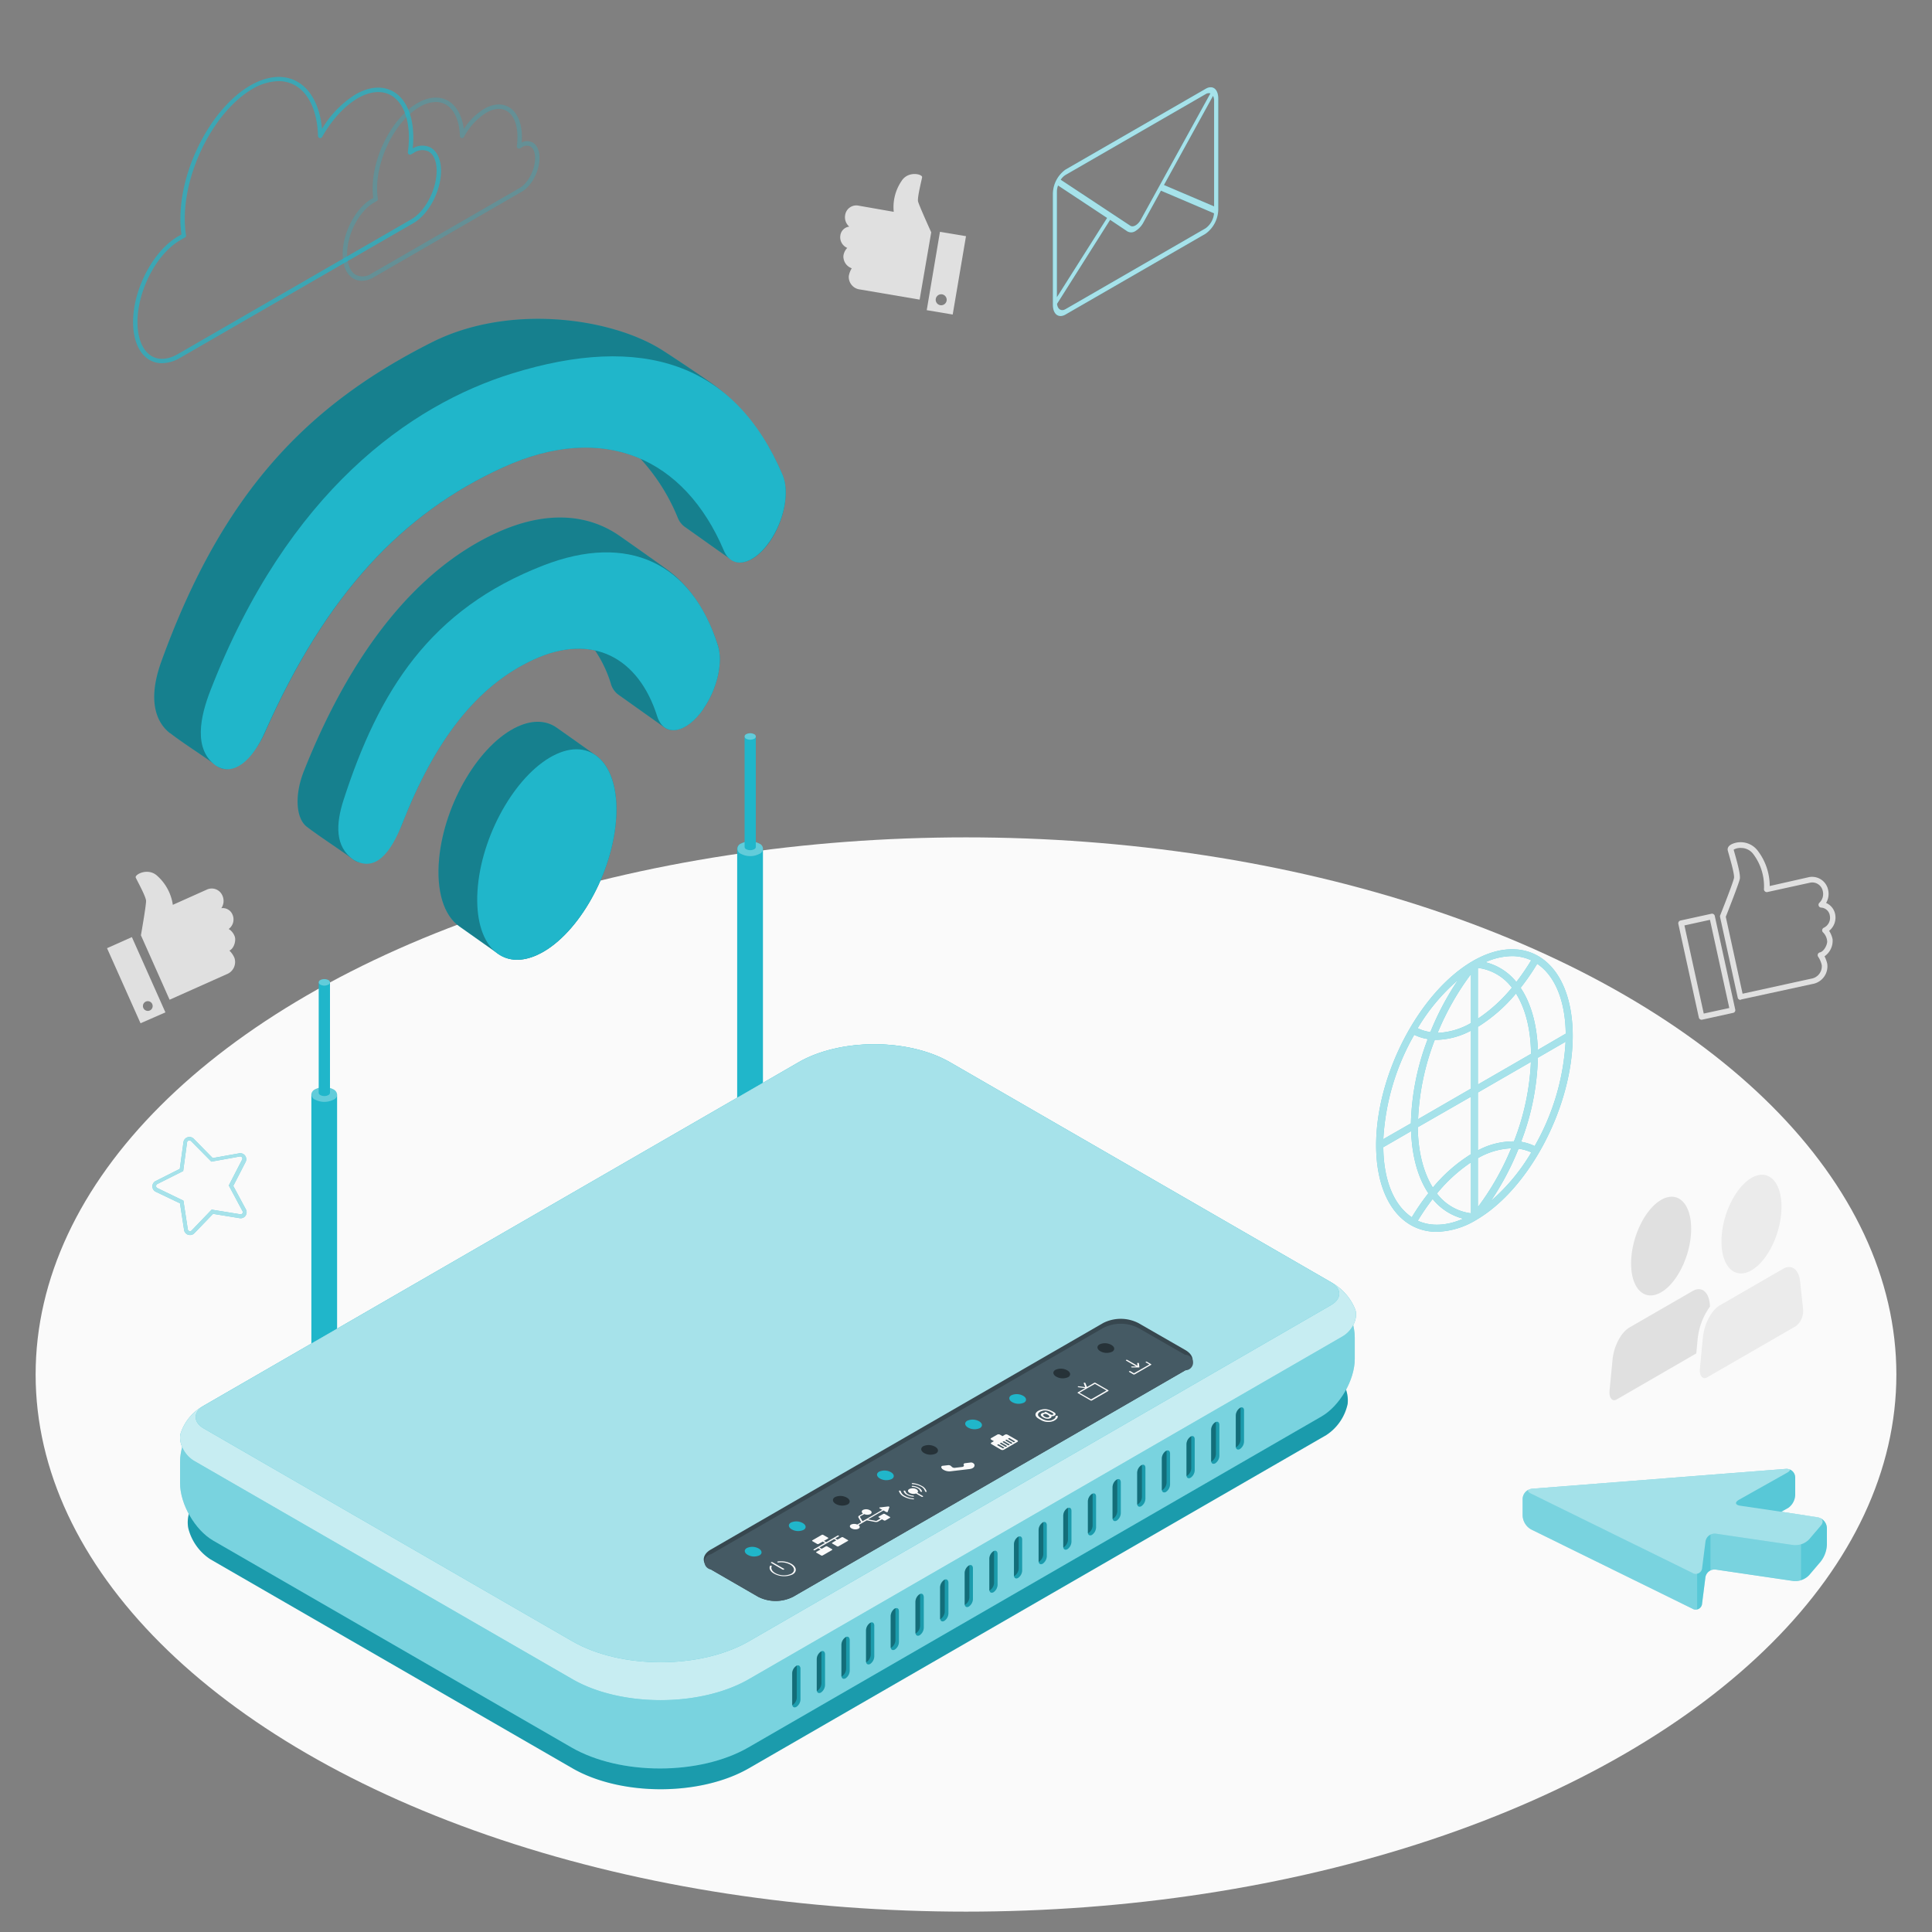 <svg xmlns="http://www.w3.org/2000/svg" viewBox="0 0 500 500"><rect x="0" y="0" width="500" height="500" fill="#808080" stroke="none"/><g id="freepik--Floor--inject-2"><ellipse id="freepik--floor--inject-2" cx="250" cy="355.72" rx="240.78" ry="139.01" style="fill:#fafafa"></ellipse></g><g id="freepik--Graphics--inject-2"><g id="freepik--Contacts--inject-2"><path d="M429.9,334.44c4.29-2.47,7.77-9.83,7.77-16.44s-3.48-9.95-7.77-7.47-7.77,9.84-7.77,16.44S425.61,336.92,429.9,334.44Zm12.59,2.95c-.34-3.17-2.22-4.56-4.43-3.28l-16.32,9.42c-2.21,1.27-4.09,4.83-4.42,8.38l-.77,8c-.17,1.85.71,2.93,1.86,2.26L439,350.26l.34-3.59a17.36,17.36,0,0,1,3.2-8.53Z" style="fill:#e0e0e0"></path><path d="M453.29,328.75c4.28-2.47,7.76-9.84,7.76-16.44s-3.48-9.95-7.76-7.47-7.77,9.83-7.77,16.44S449,331.23,453.29,328.75Zm13.34,10-.76-7.1c-.34-3.16-2.22-4.55-4.42-3.27l-16.33,9.42c-2.2,1.27-4.08,4.83-4.42,8.39l-.76,8c-.18,1.86.7,2.93,1.86,2.27l23-13.27A5,5,0,0,0,466.63,338.79Z" style="fill:#ebebeb"></path></g><g id="freepik--Like--inject-2"><path d="M241,60.12s-3.18-7-3.41-8,.92-5.44,1.05-6.25-3.64-1.75-5.34,1a12,12,0,0,0-2,7.95L222,53.19a2.91,2.91,0,0,0-3.27,2.46,3.18,3.18,0,0,0,1.06,3,2.64,2.64,0,0,0-2.31,2.3,3,3,0,0,0,1.79,3.21,3.56,3.56,0,0,0-1,2.11,3.24,3.24,0,0,0,2.16,3.16,5.73,5.73,0,0,0-.76,2,3.26,3.26,0,0,0,2.93,3.49L238,77.54Z" style="fill:#e0e0e0"></path><path d="M243.26,60l-3.42,20.27,6.72,1.13L250,61.12Zm.31,19A1.42,1.42,0,1,1,245,77.54,1.42,1.42,0,0,1,243.57,79Z" style="fill:#e0e0e0"></path></g><g id="freepik--like--inject-2"><path d="M440.4,263.91a.73.73,0,0,1-.74-.57l-5.31-24.24a.75.75,0,0,1,.1-.55.73.73,0,0,1,.46-.32l8-1.75a.72.72,0,0,1,.87.55l5.3,24.24a.76.76,0,0,1-.09.55.74.74,0,0,1-.46.31l-8,1.76Zm-4.47-24.41,5,22.81,6.61-1.44-5-22.82Zm14.53,19.26a.71.71,0,0,1-.74-.57l-4.56-20.83a.75.75,0,0,1,0-.42c1.37-3.42,3.45-8.83,3.6-9.73s-.84-4.34-1.26-5.84c-.18-.62-.32-1.11-.37-1.35s-.08-1.06,1.17-1.61A5.54,5.54,0,0,1,455,220.3a15,15,0,0,1,3,9L468.18,227a4.23,4.23,0,0,1,4.94,3.32,4.53,4.53,0,0,1-.53,3.36,4,4,0,0,1,2.35,2.93,4.4,4.4,0,0,1-1.57,4.29,6.18,6.18,0,0,1,.9,2.16,4.89,4.89,0,0,1-2.08,4.43,8.61,8.61,0,0,1,.7,1.93,4.64,4.64,0,0,1-3.89,5.25l-18.42,4Zm-3.83-21.49,4.35,19.9,17.71-3.88a3.24,3.24,0,0,0,2.78-3.52,6.34,6.34,0,0,0-.92-2.15.74.74,0,0,1-.09-.69.75.75,0,0,1,.53-.45c1.11-.24,2.05-2.21,1.86-3.07a3.65,3.65,0,0,0-1-2.07.73.73,0,0,1-.27-.66.75.75,0,0,1,.42-.58,2.85,2.85,0,0,0,1.56-3.14,2.42,2.42,0,0,0-2.22-2.07.73.73,0,0,1-.48-1.26,3.13,3.13,0,0,0,.88-3,2.78,2.78,0,0,0-3.21-2.21l-11.14,2.44a.7.7,0,0,1-.62-.16.72.72,0,0,1-.26-.58,13.84,13.84,0,0,0-2.7-9,3.94,3.94,0,0,0-3.21-1.67,3.53,3.53,0,0,0-1.93.44c.06.25.17.63.3,1.08.78,2.8,1.47,5.4,1.3,6.47C450,228.72,447.23,235.75,446.63,237.27Z" style="fill:#e0e0e0"></path></g><g id="freepik--like--inject-2"><path d="M36.47,242.05s1.38-7.8,1.33-8.93-2.32-5.22-2.67-6,3.2-2.7,5.6-.42a12.46,12.46,0,0,1,4,7.47l8.93-4a3,3,0,0,1,3.9,1.61,3.33,3.33,0,0,1-.28,3.26,2.72,2.72,0,0,1,2.91,1.71,3.08,3.08,0,0,1-1,3.67,3.75,3.75,0,0,1,1.53,1.87c.43,1-.09,3.16-1.35,3.72a5.92,5.92,0,0,1,1.29,1.86,3.38,3.38,0,0,1-2,4.26l-14.77,6.6Z" style="fill:#e0e0e0"></path><path d="M34.13,242.52l-6.43,2.87,8.67,19.43L42.81,262Zm4.12,19.1a1.26,1.26,0,1,1,1.26-1.26A1.25,1.25,0,0,1,38.25,261.62Z" style="fill:#e0e0e0"></path></g><g id="freepik--Star--inject-2"><path d="M49.2,319.63a2,2,0,0,1-.48-.07,1.55,1.55,0,0,1-1.06-1.25l-1.06-6.89-6.28-3a1.55,1.55,0,0,1,0-2.78l6.23-3.14.95-6.91a1.55,1.55,0,0,1,2.64-.88l4.91,5,6.86-1.23a1.55,1.55,0,0,1,1.65,2.24l-3.19,6.19L63.64,313a1.55,1.55,0,0,1-.11,1.64,1.52,1.52,0,0,1-1.51.62l-6.88-1.12-4.83,5A1.55,1.55,0,0,1,49.2,319.63ZM49,295.17a.65.65,0,0,0-.19,0,.59.59,0,0,0-.4.47l-1,7.42-6.69,3.36a.58.58,0,0,0-.32.53.57.57,0,0,0,.33.52l6.74,3.26,1.13,7.4a.59.59,0,0,0,.4.47.56.56,0,0,0,.6-.16l5.18-5.39,7.39,1.2a.57.57,0,0,0,.57-.23.58.58,0,0,0,0-.62l-3.53-6.6,3.43-6.65a.6.6,0,0,0,0-.62.62.62,0,0,0-.58-.23l-7.36,1.33-5.26-5.32A.62.62,0,0,0,49,295.17Zm.18,24.46a2,2,0,0,1-.48-.07,1.55,1.55,0,0,1-1.06-1.25l-1.06-6.89-6.28-3a1.55,1.55,0,0,1,0-2.78l6.23-3.14.95-6.91a1.55,1.55,0,0,1,2.64-.88l4.91,5,6.86-1.23a1.55,1.55,0,0,1,1.65,2.24l-3.19,6.19L63.64,313a1.55,1.55,0,0,1-.11,1.64,1.52,1.52,0,0,1-1.51.62l-6.88-1.12-4.83,5A1.55,1.55,0,0,1,49.2,319.63ZM49,295.17a.65.65,0,0,0-.19,0,.59.59,0,0,0-.4.47l-1,7.42-6.69,3.36a.58.58,0,0,0-.32.53.57.57,0,0,0,.33.52l6.74,3.26,1.13,7.4a.59.59,0,0,0,.4.47.56.56,0,0,0,.6-.16l5.18-5.39,7.39,1.2a.57.57,0,0,0,.57-.23.58.58,0,0,0,0-.62l-3.53-6.6,3.43-6.65a.6.6,0,0,0,0-.62.62.62,0,0,0-.58-.23l-7.36,1.33-5.26-5.32A.62.62,0,0,0,49,295.17Z" style="fill:#20B6CA"></path><path d="M49.2,319.63a2,2,0,0,1-.48-.07,1.55,1.55,0,0,1-1.06-1.25l-1.06-6.89-6.28-3a1.55,1.55,0,0,1,0-2.78l6.23-3.14.95-6.91a1.55,1.55,0,0,1,2.64-.88l4.91,5,6.86-1.23a1.55,1.55,0,0,1,1.65,2.24l-3.19,6.19L63.64,313a1.55,1.55,0,0,1-.11,1.64,1.52,1.52,0,0,1-1.51.62l-6.88-1.12-4.83,5A1.55,1.55,0,0,1,49.2,319.63ZM49,295.17a.65.65,0,0,0-.19,0,.59.59,0,0,0-.4.47l-1,7.42-6.69,3.36a.58.58,0,0,0-.32.53.57.57,0,0,0,.33.52l6.74,3.26,1.13,7.4a.59.59,0,0,0,.4.47.56.56,0,0,0,.6-.16l5.18-5.39,7.39,1.2a.57.57,0,0,0,.57-.23.58.58,0,0,0,0-.62l-3.53-6.6,3.43-6.65a.6.6,0,0,0,0-.62.62.62,0,0,0-.58-.23l-7.36,1.33-5.26-5.32A.62.62,0,0,0,49,295.17Zm.18,24.46a2,2,0,0,1-.48-.07,1.55,1.55,0,0,1-1.06-1.25l-1.06-6.89-6.28-3a1.55,1.55,0,0,1,0-2.78l6.23-3.14.95-6.91a1.55,1.55,0,0,1,2.64-.88l4.91,5,6.86-1.23a1.55,1.55,0,0,1,1.65,2.24l-3.19,6.19L63.64,313a1.55,1.55,0,0,1-.11,1.64,1.52,1.52,0,0,1-1.51.62l-6.88-1.12-4.83,5A1.55,1.55,0,0,1,49.2,319.63ZM49,295.17a.65.65,0,0,0-.19,0,.59.59,0,0,0-.4.47l-1,7.42-6.69,3.36a.58.58,0,0,0-.32.53.57.57,0,0,0,.33.52l6.74,3.26,1.13,7.4a.59.59,0,0,0,.4.47.56.56,0,0,0,.6-.16l5.18-5.39,7.39,1.2a.57.57,0,0,0,.57-.23.58.58,0,0,0,0-.62l-3.53-6.6,3.43-6.65a.6.6,0,0,0,0-.62.62.62,0,0,0-.58-.23l-7.36,1.33-5.26-5.32A.62.62,0,0,0,49,295.17Z" style="fill:#fff;opacity:0.6"></path></g><g id="freepik--Clouds--inject-2"><g style="opacity:0.7"><path d="M41.92,94a6.35,6.35,0,0,1-3.2-.84C36,91.59,34.44,88,34.44,83.35c0-8.52,5.22-18.46,11.63-22.16l.89-.52a27.66,27.66,0,0,1-.28-4c0-13.29,8.12-28.79,18.11-34.55,4.41-2.55,8.72-2.91,12.11-1,3.6,2,5.9,6.41,6.44,12.22A26.53,26.53,0,0,1,92,24.44c3.57-2.06,7-2.32,9.8-.74,3.28,1.89,5.16,6.23,5.16,11.9a26.84,26.84,0,0,1-.15,2.8,4.78,4.78,0,0,1,4.69-.18c1.68,1,2.64,3.15,2.64,6,0,5.18-3.18,11.23-7.09,13.49L46.63,92.6A9.55,9.55,0,0,1,41.92,94ZM72.16,21a13.81,13.81,0,0,0-6.8,2C55.69,28.65,47.82,43.7,47.82,56.63a27.56,27.56,0,0,0,.32,4.25.56.56,0,0,1-.28.59l-1.23.7c-6.09,3.52-11.05,13-11.05,21.18,0,4.25,1.35,7.47,3.71,8.83,1.87,1.08,4.28.88,6.78-.57l60.42-34.88C110.09,54.65,113,49,113,44.22c0-2.43-.75-4.25-2.07-5a3.83,3.83,0,0,0-3.88.36h0l-.65.37a.57.57,0,0,1-.85-.57,27.31,27.31,0,0,0,.27-3.77c0-5.25-1.67-9.23-4.59-10.92-2.38-1.37-5.46-1.1-8.67.75-3.39,2-6.65,5.51-9.19,10a.57.57,0,0,1-1.07-.26c-.17-6.32-2.35-11.1-6-13.12A8.57,8.57,0,0,0,72.16,21Zm34.62,18.06h0Z" style="fill:#20B6CA"></path></g><g style="opacity:0.3"><path d="M93.63,72.68a4.27,4.27,0,0,1-2.14-.56c-1.79-1-2.81-3.37-2.81-6.4,0-5.47,3.35-11.85,7.47-14.23l.44-.26a19.58,19.58,0,0,1-.15-2.46c0-8.48,5.19-18.39,11.58-22.08,2.86-1.65,5.66-1.88,7.88-.64s3.68,3.86,4.13,7.33a16.65,16.65,0,0,1,5.24-5.19c2.34-1.35,4.62-1.51,6.42-.47,2.15,1.24,3.38,4.06,3.38,7.73,0,.46,0,.94-.06,1.43a3.08,3.08,0,0,1,2.84,0c1.13.65,1.77,2.1,1.77,4,0,3.41-2,7.24-4.59,8.73L96.72,71.76A6.25,6.25,0,0,1,93.63,72.68ZM112.79,26.4a8.52,8.52,0,0,0-4.2,1.28c-6.08,3.5-11,13-11,21.09a17.54,17.54,0,0,0,.2,2.67.56.56,0,0,1-.27.58l-.78.45c-3.81,2.2-6.91,8.14-6.91,13.25,0,2.61.82,4.59,2.25,5.41a4,4,0,0,0,4.09-.35l38.31-22.12c2.22-1.28,4-4.76,4-7.75,0-1.46-.44-2.56-1.21-3a2.21,2.21,0,0,0-2.25.23h0l-.42.24a.56.56,0,0,1-.84-.57,17.55,17.55,0,0,0,.16-2.36c0-3.26-1-5.71-2.8-6.74-1.44-.84-3.32-.67-5.29.47a16.58,16.58,0,0,0-5.75,6.27.57.57,0,0,1-.63.27.56.56,0,0,1-.43-.54c-.11-3.93-1.45-6.89-3.68-8.14A5.28,5.28,0,0,0,112.79,26.4Z" style="fill:#20B6CA"></path></g></g><g id="freepik--Message--inject-2"><path id="freepik--message--inject-2" d="M312,23,275.77,43.88a7.84,7.84,0,0,0-3.28,6.26V78.91c0,2.41,1.47,3.53,3.28,2.48L312,60.49a7.88,7.88,0,0,0,3.28-6.27V25.45C315.26,23,313.79,21.92,312,23ZM301.23,47.88l12.7-23.07a2.5,2.5,0,0,1,.28,1.24V53.42Zm-25.46-2.61L312,24.37a1.54,1.54,0,0,1,1.26-.21l-18,32.66c-.77,1.4-2,2.1-2.75,1.59l-18-11.89A3.94,3.94,0,0,1,275.77,45.27ZM273.82,48l12.7,8.4-13,20.53V49.54A4.86,4.86,0,0,1,273.82,48ZM312,59.09,275.77,80c-1.15.66-2.08,0-2.21-1.37L287.3,56.89l4.48,3a2,2,0,0,0,2.1-.12,5.92,5.92,0,0,0,2.09-2.3l4.48-8.13,13.74,5.86A5.32,5.32,0,0,1,312,59.09Z" style="fill:#20B6CA"></path><path id="freepik--message--inject-2" d="M312,23,275.77,43.88a7.84,7.84,0,0,0-3.28,6.26V78.91c0,2.41,1.47,3.53,3.28,2.48L312,60.49a7.88,7.88,0,0,0,3.28-6.27V25.45C315.26,23,313.79,21.92,312,23ZM301.23,47.88l12.7-23.07a2.5,2.5,0,0,1,.28,1.24V53.42Zm-25.46-2.61L312,24.37a1.54,1.54,0,0,1,1.26-.21l-18,32.66c-.77,1.4-2,2.1-2.75,1.59l-18-11.89A3.94,3.94,0,0,1,275.77,45.27ZM273.82,48l12.7,8.4-13,20.53V49.54A4.86,4.86,0,0,1,273.82,48ZM312,59.09,275.77,80c-1.15.66-2.08,0-2.21-1.37L287.3,56.89l4.48,3a2,2,0,0,0,2.1-.12,5.92,5.92,0,0,0,2.09-2.3l4.48-8.13,13.74,5.86A5.32,5.32,0,0,1,312,59.09Z" style="fill:#fff;opacity:0.6"></path></g><g id="freepik--World--inject-2"><path d="M398.09,247.43c-4.74-2.74-10.76-2.28-16.95,1.3-13.78,8-25,29.33-25,47.66,0,9.84,3.25,17.35,8.93,20.63a13.32,13.32,0,0,0,6.75,1.77,20.65,20.65,0,0,0,10.2-3.06c13.78-8,25-29.35,25-47.68C407,258.22,403.77,250.71,398.09,247.43ZM358,294.81a61.12,61.12,0,0,1,8-27,13,13,0,0,0,3.5,1.1,65.16,65.16,0,0,0-4.36,21.81Zm24.48-12.07,13.72-7.92a64,64,0,0,1-4.39,20.57,19.35,19.35,0,0,0-9.33,2.33Zm0-2.07V265.75a40.94,40.94,0,0,0,9.86-8.63c2.43,3.87,3.82,9.22,3.89,15.61Zm0-17V250.49a13.08,13.08,0,0,1,8.8,5.12A40.53,40.53,0,0,1,382.48,263.63Zm-1.79,1.09a18.83,18.83,0,0,1-8.63,2.55,69.37,69.37,0,0,1,8.63-15.21Zm-9.35,4.35c.17,0,.32,0,.49,0a19.84,19.84,0,0,0,8.86-2.38v15L367,289.64A64.52,64.52,0,0,1,371.34,269.07Zm9.35,14.71V298.7a40.63,40.63,0,0,0-9.87,8.64c-2.43-3.87-3.82-9.22-3.9-15.62Zm0,17V314a13.08,13.08,0,0,1-8.81-5.12A40.62,40.62,0,0,1,380.69,300.82Zm1.79-1.09a18.79,18.79,0,0,1,8.62-2.55,69.49,69.49,0,0,1-8.62,15.2Zm15.55-26,7.14-4.13a61.17,61.17,0,0,1-8,27,12.94,12.94,0,0,0-3.51-1.11A65.12,65.12,0,0,0,398,273.77Zm7.18-6.22L398,271.71c-.22-6.57-1.79-12.08-4.46-16.06a59.74,59.74,0,0,0,4.28-6.22C402.43,252.52,405.11,259,405.21,267.55Zm-8.93-19a60.45,60.45,0,0,1-3.85,5.63,14.78,14.78,0,0,0-8-5.12,17.15,17.15,0,0,1,6.87-1.58A11.76,11.76,0,0,1,396.28,248.53Zm-18.88,5a72.63,72.63,0,0,0-7.22,13.59,11.14,11.14,0,0,1-3.29-1A50.42,50.42,0,0,1,377.4,253.57ZM358,296.9l7.2-4.16c.21,6.58,1.79,12.09,4.46,16.07a59.59,59.59,0,0,0-4.28,6.21C360.74,311.93,358.06,305.42,358,296.9Zm8.94,19a58,58,0,0,1,3.83-5.6,14.89,14.89,0,0,0,7.92,5.1C374.35,317.29,370.28,317.46,366.9,315.91Zm18.85-5A72.85,72.85,0,0,0,393,297.29a11.29,11.29,0,0,1,3.3.95A50.59,50.59,0,0,1,385.75,310.9Z" style="fill:#20B6CA"></path><path d="M398.09,247.43c-4.74-2.74-10.76-2.28-16.95,1.3-13.78,8-25,29.33-25,47.66,0,9.84,3.25,17.35,8.93,20.63a13.32,13.32,0,0,0,6.75,1.77,20.65,20.65,0,0,0,10.2-3.06c13.78-8,25-29.35,25-47.68C407,258.22,403.77,250.71,398.09,247.43ZM358,294.81a61.12,61.12,0,0,1,8-27,13,13,0,0,0,3.5,1.1,65.16,65.16,0,0,0-4.36,21.81Zm24.48-12.07,13.72-7.92a64,64,0,0,1-4.39,20.57,19.35,19.35,0,0,0-9.33,2.33Zm0-2.07V265.75a40.94,40.94,0,0,0,9.86-8.63c2.43,3.87,3.82,9.22,3.89,15.61Zm0-17V250.49a13.08,13.08,0,0,1,8.8,5.12A40.53,40.53,0,0,1,382.48,263.63Zm-1.79,1.09a18.83,18.83,0,0,1-8.63,2.55,69.37,69.37,0,0,1,8.63-15.21Zm-9.35,4.35c.17,0,.32,0,.49,0a19.84,19.84,0,0,0,8.86-2.38v15L367,289.64A64.52,64.52,0,0,1,371.34,269.07Zm9.35,14.71V298.7a40.63,40.63,0,0,0-9.87,8.64c-2.43-3.87-3.82-9.22-3.9-15.62Zm0,17V314a13.08,13.08,0,0,1-8.81-5.12A40.62,40.62,0,0,1,380.69,300.82Zm1.79-1.09a18.79,18.79,0,0,1,8.62-2.55,69.49,69.49,0,0,1-8.62,15.2Zm15.55-26,7.14-4.13a61.17,61.17,0,0,1-8,27,12.94,12.94,0,0,0-3.51-1.11A65.12,65.12,0,0,0,398,273.77Zm7.18-6.22L398,271.71c-.22-6.57-1.79-12.08-4.46-16.06a59.74,59.74,0,0,0,4.28-6.22C402.43,252.52,405.11,259,405.21,267.55Zm-8.93-19a60.45,60.45,0,0,1-3.85,5.63,14.78,14.78,0,0,0-8-5.12,17.15,17.15,0,0,1,6.87-1.58A11.76,11.76,0,0,1,396.28,248.53Zm-18.88,5a72.63,72.63,0,0,0-7.22,13.59,11.14,11.14,0,0,1-3.29-1A50.42,50.42,0,0,1,377.4,253.57ZM358,296.9l7.2-4.16c.21,6.58,1.79,12.09,4.46,16.07a59.59,59.59,0,0,0-4.28,6.21C360.74,311.93,358.06,305.42,358,296.9Zm8.94,19a58,58,0,0,1,3.83-5.6,14.89,14.89,0,0,0,7.92,5.1C374.35,317.29,370.28,317.46,366.9,315.91Zm18.85-5A72.85,72.85,0,0,0,393,297.29a11.29,11.29,0,0,1,3.3.95A50.59,50.59,0,0,1,385.75,310.9Z" style="fill:#fff;opacity:0.6"></path></g></g><g id="freepik--Device--inject-2"><g id="freepik--Modem--inject-2"><path d="M87.24,283.26a1.63,1.63,0,0,0-1-1.35,5.17,5.17,0,0,0-4.66,0,1.63,1.63,0,0,0-1,1.35V348a1.63,1.63,0,0,0,1,1.35,5.17,5.17,0,0,0,4.66,0,1.63,1.63,0,0,0,1-1.35Z" style="fill:#20B6CA"></path><path d="M81.61,284.61a5.17,5.17,0,0,0,4.66,0,1.42,1.42,0,0,0,0-2.7,5.17,5.17,0,0,0-4.66,0,1.42,1.42,0,0,0,0,2.7Z" style="fill:#fff;opacity:0.3"></path><path d="M85.4,254.23a.73.73,0,0,0-.43-.59,2.27,2.27,0,0,0-2.06,0,.73.73,0,0,0-.43.59v28.59a.73.73,0,0,0,.43.59,2.27,2.27,0,0,0,2.06,0,.73.73,0,0,0,.43-.59Z" style="fill:#20B6CA"></path><path d="M82.91,254.83a2.27,2.27,0,0,0,2.06,0,.75.75,0,0,0,.43-.6.73.73,0,0,0-.43-.59,2.27,2.27,0,0,0-2.06,0,.73.73,0,0,0-.43.59A.75.75,0,0,0,82.91,254.83Z" style="fill:#fff;opacity:0.3"></path><path d="M197.45,219.63a1.64,1.64,0,0,0-1-1.35,5.19,5.19,0,0,0-4.67,0,1.64,1.64,0,0,0-1,1.35v64.74a1.62,1.62,0,0,0,1,1.34,5.13,5.13,0,0,0,4.67,0,1.62,1.62,0,0,0,1-1.34Z" style="fill:#20B6CA"></path><path d="M191.82,221a5.13,5.13,0,0,0,4.67,0,1.42,1.42,0,0,0,0-2.69,5.19,5.19,0,0,0-4.67,0,1.42,1.42,0,0,0,0,2.69Z" style="fill:#fff;opacity:0.3"></path><path d="M195.61,190.6a.71.71,0,0,0-.43-.59,2.27,2.27,0,0,0-2.06,0,.72.72,0,0,0-.42.59v28.59a.72.72,0,0,0,.42.59,2.27,2.27,0,0,0,2.06,0,.71.71,0,0,0,.43-.59Z" style="fill:#20B6CA"></path><path d="M193.12,191.2a2.33,2.33,0,0,0,2.06,0,.73.73,0,0,0,.43-.6.71.71,0,0,0-.43-.59,2.27,2.27,0,0,0-2.06,0,.72.72,0,0,0-.42.59A.73.73,0,0,0,193.12,191.2Z" style="fill:#fff;opacity:0.3"></path><path d="M148.11,457.61,54.45,403.54a13.52,13.52,0,0,1-5.71-8l-.06-.33A8.28,8.28,0,0,1,52.41,387L206.67,298c10.77-6.22,28.4-6.22,39.18,0l99,57.15a8.67,8.67,0,0,1,3.92,8.18h0a12.83,12.83,0,0,1-5.52,8.06L193.84,457.61C181.26,464.87,160.68,464.87,148.11,457.61Z" style="fill:#20B6CA"></path><path d="M148.11,457.61,54.45,403.54a13.52,13.52,0,0,1-5.71-8l-.06-.33A8.28,8.28,0,0,1,52.41,387L206.67,298c10.77-6.22,28.4-6.22,39.18,0l99,57.15a8.67,8.67,0,0,1,3.92,8.18h0a12.83,12.83,0,0,1-5.52,8.06L193.84,457.61C181.26,464.87,160.68,464.87,148.11,457.61Z" style="opacity:0.15"></path><path d="M206.83,275.87,55.2,363.41c-4.73,2.73-8.6,9.44-8.6,14.9v5.5c0,5.47,3.87,12.18,8.6,14.91l92.69,53.51c12.59,7.27,33.19,7.27,45.79,0L342,366.58c4.74-2.73,8.61-9.44,8.61-14.9v-5.51c0-5.46-3.87-12.17-8.61-14.9l-95.95-55.4C235.28,269.64,217.62,269.64,206.83,275.87Z" style="fill:#20B6CA"></path><path d="M206.83,275.87,55.2,363.41c-4.73,2.73-8.6,9.44-8.6,14.9v5.5c0,5.47,3.87,12.18,8.6,14.91l92.69,53.51c12.59,7.27,33.19,7.27,45.79,0L342,366.58c4.74-2.73,8.61-9.44,8.61-14.9v-5.51c0-5.46-3.87-12.17-8.61-14.9l-95.95-55.4C235.28,269.64,217.62,269.64,206.83,275.87Z" style="fill:#fff;opacity:0.4"></path><path d="M46.7,371.11a12.54,12.54,0,0,1,5.47-7l154.5-89.2c10.77-6.22,28.4-6.22,39.18,0l99.21,57.28a13.7,13.7,0,0,1,5.73,6.84c.65,2.33-.84,5.39-3.35,6.84l-153.6,88.68c-12.58,7.26-33.16,7.26-45.73,0L50.29,378.1C47.79,376.65,46.18,373.53,46.7,371.11Z" style="fill:#20B6CA"></path><path d="M46.7,371.11a12.54,12.54,0,0,1,5.47-7l154.5-89.2c10.77-6.22,28.4-6.22,39.18,0l99.21,57.28a13.7,13.7,0,0,1,5.73,6.84c.65,2.33-.84,5.39-3.35,6.84l-153.6,88.68c-12.58,7.26-33.16,7.26-45.73,0L50.29,378.1C47.79,376.65,46.18,373.53,46.7,371.11Z" style="fill:#fff;opacity:0.75"></path><path d="M206.67,274.93,52.74,363.8c-2.81,1.62-2.81,4.27,0,5.89l95.37,55.06c12.57,7.26,33.15,7.26,45.73,0l150.65-87c2.81-1.62,2.81-4.27,0-5.9l-98.64-56.94C235.07,268.71,217.44,268.71,206.67,274.93Z" style="fill:#20B6CA"></path><path d="M206.67,274.93,52.74,363.8c-2.81,1.62-2.81,4.27,0,5.89l95.37,55.06c12.57,7.26,33.15,7.26,45.73,0l150.65-87c2.81-1.62,2.81-4.27,0-5.9l-98.64-56.94C235.07,268.71,217.44,268.71,206.67,274.93Z" style="fill:#fff;opacity:0.6"></path><path d="M238,412.59a2.45,2.45,0,0,0-1.06,1.92v8c0,.72.48,1,1.06.69a2.43,2.43,0,0,0,1.07-1.93v-8C239,412.56,238.54,412.25,238,412.59Zm6.38-3.71a2.45,2.45,0,0,0-1.06,1.92v8c0,.72.48,1,1.06.69a2.43,2.43,0,0,0,1.07-1.92v-8C245.4,408.85,244.92,408.54,244.33,408.88Zm-38.27,22.25a2.43,2.43,0,0,0-1.07,1.92v8c0,.72.47,1,1.06.69a2.42,2.42,0,0,0,1.06-1.92v-8C207.12,431.1,206.65,430.79,206.06,431.13Zm51-29.67a2.42,2.42,0,0,0-1.06,1.92v8c0,.72.47,1,1.06.69a2.42,2.42,0,0,0,1.06-1.92v-8C258.15,401.43,257.68,401.12,257.09,401.46Zm-6.38,3.71a2.42,2.42,0,0,0-1.06,1.92v8c0,.72.48,1,1.06.69a2.43,2.43,0,0,0,1.07-1.92v-8C251.78,405.14,251.3,404.83,250.71,405.17Zm-31.89,18.54a2.43,2.43,0,0,0-1.07,1.93v8c0,.73.48,1,1.07.69a2.45,2.45,0,0,0,1.06-1.92v-8C219.88,423.68,219.4,423.37,218.82,423.71Zm-6.38,3.71a2.43,2.43,0,0,0-1.07,1.92v8c0,.72.48,1,1.07.69a2.45,2.45,0,0,0,1.06-1.92v-8C213.5,427.39,213,427.08,212.44,427.42ZM225.2,420a2.43,2.43,0,0,0-1.07,1.93v8c0,.73.48,1,1.07.7a2.47,2.47,0,0,0,1.06-1.93v-8C226.26,420,225.78,419.66,225.2,420Zm38.27-22.25a2.42,2.42,0,0,0-1.06,1.93v8c0,.73.47,1,1.06.69a2.42,2.42,0,0,0,1.06-1.92v-8C264.53,397.72,264.06,397.41,263.47,397.75Zm-31.9,18.54a2.47,2.47,0,0,0-1.06,1.93v8c0,.72.48,1,1.06.69a2.43,2.43,0,0,0,1.07-1.93v-8C232.64,416.26,232.16,416,231.57,416.29Zm82.93-48.21a2.45,2.45,0,0,0-1.06,1.93v8c0,.73.48,1,1.06.7a2.45,2.45,0,0,0,1.07-1.93v-8C315.57,368.05,315.09,367.74,314.5,368.08Zm-44.65,26a2.42,2.42,0,0,0-1.06,1.93v8c0,.73.47,1,1.06.7a2.44,2.44,0,0,0,1.06-1.93v-8C270.91,394,270.44,393.7,269.85,394Zm38.27-22.25a2.45,2.45,0,0,0-1.06,1.93v8c0,.73.48,1,1.06.69a2.43,2.43,0,0,0,1.07-1.92v-8C309.19,371.76,308.71,371.45,308.12,371.79Zm12.76-7.42a2.47,2.47,0,0,0-1.06,1.93v8c0,.72.48,1,1.06.69a2.43,2.43,0,0,0,1.07-1.93v-8C322,364.34,321.47,364,320.88,364.37ZM301.75,375.5a2.43,2.43,0,0,0-1.07,1.92v8c0,.72.48,1,1.07.69a2.45,2.45,0,0,0,1.06-1.92v-8C302.81,375.47,302.33,375.16,301.75,375.5Zm-25.52,14.83a2.44,2.44,0,0,0-1.06,1.93v8c0,.72.47,1,1.06.69a2.42,2.42,0,0,0,1.06-1.93v-8C277.29,390.3,276.82,390,276.23,390.33Zm6.38-3.7a2.43,2.43,0,0,0-1.07,1.92v8c0,.72.47,1,1.06.69a2.42,2.42,0,0,0,1.06-1.93v-8C283.67,386.6,283.19,386.29,282.61,386.63Zm12.76-7.42a2.43,2.43,0,0,0-1.07,1.92v8c0,.72.48,1,1.07.69a2.45,2.45,0,0,0,1.06-1.92v-8C296.43,379.18,296,378.87,295.37,379.21ZM289,382.92a2.43,2.43,0,0,0-1.07,1.92v8c0,.72.48,1,1.07.69a2.45,2.45,0,0,0,1.06-1.92v-8C290.05,382.89,289.57,382.58,289,382.92Z" style="fill:#20B6CA"></path><path d="M250.71,405.17a2.42,2.42,0,0,0-1.06,1.92v8c0,.72.48,1,1.06.69a2.43,2.43,0,0,0,1.07-1.92v-8C251.78,405.14,251.3,404.83,250.71,405.17ZM238,412.59a2.45,2.45,0,0,0-1.06,1.92v8c0,.72.48,1,1.06.69a2.43,2.43,0,0,0,1.07-1.93v-8C239,412.56,238.54,412.25,238,412.59Zm6.38-3.71a2.45,2.45,0,0,0-1.06,1.92v8c0,.72.48,1,1.06.69a2.43,2.43,0,0,0,1.07-1.92v-8C245.4,408.85,244.92,408.54,244.33,408.88Zm-38.27,22.25a2.43,2.43,0,0,0-1.07,1.92v8c0,.72.47,1,1.06.69a2.42,2.42,0,0,0,1.06-1.92v-8C207.12,431.1,206.65,430.79,206.06,431.13Zm51-29.67a2.42,2.42,0,0,0-1.06,1.92v8c0,.72.47,1,1.06.69a2.42,2.42,0,0,0,1.06-1.92v-8C258.15,401.43,257.68,401.12,257.09,401.46Zm6.38-3.71a2.42,2.42,0,0,0-1.06,1.93v8c0,.73.47,1,1.06.69a2.42,2.42,0,0,0,1.06-1.92v-8C264.53,397.72,264.06,397.41,263.47,397.75Zm-44.65,26a2.43,2.43,0,0,0-1.07,1.93v8c0,.73.48,1,1.07.69a2.45,2.45,0,0,0,1.06-1.92v-8C219.88,423.68,219.4,423.37,218.82,423.71ZM225.2,420a2.43,2.43,0,0,0-1.07,1.93v8c0,.73.48,1,1.07.7a2.47,2.47,0,0,0,1.06-1.93v-8C226.26,420,225.78,419.66,225.2,420Zm6.37-3.71a2.47,2.47,0,0,0-1.06,1.93v8c0,.72.48,1,1.06.69a2.43,2.43,0,0,0,1.07-1.93v-8C232.64,416.26,232.16,416,231.57,416.29Zm-19.13,11.13a2.43,2.43,0,0,0-1.07,1.92v8c0,.72.48,1,1.07.69a2.45,2.45,0,0,0,1.06-1.92v-8C213.5,427.39,213,427.08,212.44,427.42ZM314.5,368.08a2.45,2.45,0,0,0-1.06,1.93v8c0,.73.48,1,1.06.7a2.45,2.45,0,0,0,1.07-1.93v-8C315.57,368.05,315.09,367.74,314.5,368.08Zm-6.38,3.71a2.45,2.45,0,0,0-1.06,1.93v8c0,.73.48,1,1.06.69a2.43,2.43,0,0,0,1.07-1.92v-8C309.19,371.76,308.71,371.45,308.12,371.79Zm12.76-7.42a2.47,2.47,0,0,0-1.06,1.93v8c0,.72.48,1,1.06.69a2.43,2.43,0,0,0,1.07-1.93v-8C322,364.34,321.47,364,320.88,364.37ZM301.75,375.5a2.43,2.43,0,0,0-1.07,1.92v8c0,.72.48,1,1.07.69a2.45,2.45,0,0,0,1.06-1.92v-8C302.81,375.47,302.33,375.16,301.75,375.5ZM269.85,394a2.42,2.42,0,0,0-1.06,1.93v8c0,.73.47,1,1.06.7a2.44,2.44,0,0,0,1.06-1.93v-8C270.91,394,270.44,393.7,269.85,394Zm12.76-7.41a2.43,2.43,0,0,0-1.07,1.92v8c0,.72.47,1,1.06.69a2.42,2.42,0,0,0,1.06-1.93v-8C283.67,386.6,283.19,386.29,282.61,386.63Zm12.76-7.42a2.43,2.43,0,0,0-1.07,1.92v8c0,.72.48,1,1.07.69a2.45,2.45,0,0,0,1.06-1.92v-8C296.43,379.18,296,378.87,295.37,379.21Zm-19.14,11.12a2.44,2.44,0,0,0-1.06,1.93v8c0,.72.47,1,1.06.69a2.42,2.42,0,0,0,1.06-1.93v-8C277.29,390.3,276.82,390,276.23,390.33ZM289,382.92a2.43,2.43,0,0,0-1.07,1.92v8c0,.72.48,1,1.07.69a2.45,2.45,0,0,0,1.06-1.92v-8C290.05,382.89,289.57,382.58,289,382.92Z" style="opacity:0.15"></path><path d="M231.57,416.29a2.47,2.47,0,0,0-1.06,1.93v8a2,2,0,0,0,0,.25l.17-.07a2.47,2.47,0,0,0,1.06-1.93v-8a2,2,0,0,0,0-.26Zm6.38-3.7a2.45,2.45,0,0,0-1.06,1.92v8a2,2,0,0,0,0,.25l.17-.07a2.45,2.45,0,0,0,1.06-1.93v-8a2,2,0,0,0,0-.26A.65.65,0,0,0,238,412.59Zm6.38-3.71a2.45,2.45,0,0,0-1.06,1.92v8a1.81,1.81,0,0,0,0,.25l.17-.07a2.45,2.45,0,0,0,1.06-1.93v-8a2.11,2.11,0,0,0,0-.26A.65.65,0,0,0,244.33,408.88Zm6.38-3.71a2.42,2.42,0,0,0-1.06,1.92v8a1.81,1.81,0,0,0,0,.25l.16-.07a2.43,2.43,0,0,0,1.07-1.92v-8a1.09,1.09,0,0,0,0-.26Zm6.38-3.71a2.42,2.42,0,0,0-1.06,1.92v8a2.11,2.11,0,0,0,0,.26l.16-.08a2.43,2.43,0,0,0,1.07-1.92v-8a1,1,0,0,0,0-.25Zm-44.65,26a2.43,2.43,0,0,0-1.07,1.92v8a1.09,1.09,0,0,0,0,.26l.16-.08a2.42,2.42,0,0,0,1.06-1.92v-8a1.81,1.81,0,0,0,0-.25ZM225.2,420a2.43,2.43,0,0,0-1.07,1.93v8a1,1,0,0,0,0,.26l.16-.08a2.45,2.45,0,0,0,1.06-1.92v-8a2,2,0,0,0,0-.25Zm-19.14,11.13a2.43,2.43,0,0,0-1.07,1.92v8a1,1,0,0,0,0,.25l.16-.07a2.42,2.42,0,0,0,1.06-1.92v-8a1.1,1.1,0,0,0,0-.26Zm12.76-7.42a2.43,2.43,0,0,0-1.07,1.93v8a1.09,1.09,0,0,0,0,.26.79.79,0,0,0,.16-.08,2.42,2.42,0,0,0,1.06-1.92v-8a2,2,0,0,0,0-.25ZM289,382.92a2.43,2.43,0,0,0-1.07,1.92v8a1,1,0,0,0,0,.25l.16-.07a2.42,2.42,0,0,0,1.06-1.93v-8a2.11,2.11,0,0,0,0-.26Zm19.13-11.13a2.45,2.45,0,0,0-1.06,1.93v8a2.11,2.11,0,0,0,0,.26.65.65,0,0,0,.17-.08,2.45,2.45,0,0,0,1.06-1.92v-8a2,2,0,0,0,0-.25Zm-6.37,3.71a2.43,2.43,0,0,0-1.07,1.92v8a1.09,1.09,0,0,0,0,.26l.16-.08a2.45,2.45,0,0,0,1.06-1.92v-8a1.81,1.81,0,0,0,0-.25Zm12.75-7.42a2.45,2.45,0,0,0-1.06,1.93v8a2,2,0,0,0,0,.26l.17-.07a2.48,2.48,0,0,0,1.06-1.93v-8a2,2,0,0,0,0-.25Zm6.55-3.78-.17.07a2.47,2.47,0,0,0-1.06,1.93v8a2,2,0,0,0,0,.25l.17-.07a2.47,2.47,0,0,0,1.06-1.93v-8A2,2,0,0,0,321.05,364.3Zm-38.44,22.33a2.43,2.43,0,0,0-1.07,1.92v8a1,1,0,0,0,0,.25l.16-.07a2.42,2.42,0,0,0,1.06-1.93v-8a2,2,0,0,0,0-.26A.6.6,0,0,0,282.61,386.63Zm12.76-7.42a2.43,2.43,0,0,0-1.07,1.92v8a1,1,0,0,0,0,.25l.16-.07a2.42,2.42,0,0,0,1.06-1.92v-8a2.11,2.11,0,0,0,0-.26ZM269.85,394a2.42,2.42,0,0,0-1.06,1.93v8a2,2,0,0,0,0,.26.6.6,0,0,0,.16-.08,2.42,2.42,0,0,0,1.06-1.92v-8a1,1,0,0,0,0-.25Zm6.38-3.71a2.44,2.44,0,0,0-1.06,1.93v8a1,1,0,0,0,0,.25l.16-.07a2.44,2.44,0,0,0,1.06-1.93v-8a1.06,1.06,0,0,0,0-.26Zm-12.76,7.42a2.42,2.42,0,0,0-1.06,1.93v8a2.11,2.11,0,0,0,0,.26.6.6,0,0,0,.16-.08,2.43,2.43,0,0,0,1.07-1.92v-8a1,1,0,0,0,0-.25Z" style="opacity:0.3"></path><path d="M184,406.19l12.2,7.05a10,10,0,0,0,9.06,0l101.51-58.61c2.51-1.45,2.51-3.79,0-5.24l-12.19-7a10.06,10.06,0,0,0-9.07,0L184,401C181.51,402.4,181.51,404.75,184,406.19Z" style="fill:#37474f"></path><path d="M306.78,350.67l-12.19-7a10,10,0,0,0-9.07,0L184,402.24a2,2,0,0,0,0,3.95l12.2,7.05a10,10,0,0,0,9.06,0l101.51-58.61a2,2,0,0,0,0-4Z" style="fill:#455a64"></path><path d="M202.9,406.18c.08-.05.07-.13,0-.18l-3-1.71a.39.39,0,0,0-.33,0c-.08.05-.07.14,0,.19l2.95,1.71A.38.38,0,0,0,202.9,406.18Zm-1.6-2.07c-.12,0-.17.09-.12.16a.31.31,0,0,0,.3.1,4.93,4.93,0,0,1,3,.53c1.21.71,1.35,1.78.29,2.39a4.61,4.61,0,0,1-4.13-.17c-.84-.49-1.19-1.16-.92-1.76,0-.06,0-.14-.16-.17a.26.26,0,0,0-.28.07c-.32.69.09,1.47,1.06,2a5.36,5.36,0,0,0,4.78.2c1.22-.71,1.07-1.94-.34-2.76A5.72,5.72,0,0,0,201.3,404.11Z" style="fill:#fafafa"></path><path d="M219.42,398.57l-1.24-.72a.42.42,0,0,0-.38,0l-1.07.61-.57-.33.91-.52c.08-.05.07-.13,0-.19a.36.36,0,0,0-.32,0l-2.94,1.7-.57-.33,1.06-.62c.1-.06.09-.15,0-.22l-1.25-.72a.42.42,0,0,0-.38,0l-2.43,1.4c-.1.06-.08.16,0,.22l1.24.72a.42.42,0,0,0,.38,0l1.07-.61.57.33-1.92,1.11-1,.59c-.08,0-.07.13,0,.18a.35.35,0,0,0,.33,0l.86-.5.58.33-1.07.61c-.1.06-.08.16,0,.22l1.24.72a.42.42,0,0,0,.38,0l2.43-1.4c.1-.06.09-.15,0-.22l-1.24-.72a.42.42,0,0,0-.38,0l-1.06.61-.57-.33,3.8-2.19.57.32-1.06.62c-.1.06-.09.15,0,.22l1.24.72a.42.42,0,0,0,.38,0l2.43-1.4C219.55,398.73,219.53,398.63,219.42,398.57Z" style="fill:#fafafa"></path><path d="M229.87,389.87l-2.14.25c-.18,0-.22.15-.08.24l.68.39-5.12,2.95-.62-1.07a.15.15,0,0,1,.08-.22l1-.56a2,2,0,0,0,1.59,0c.46-.27.41-.74-.13-1a2,2,0,0,0-1.8-.08c-.41.24-.41.64,0,.94l-1,.56a.33.33,0,0,0-.16.47l.7,1.22-1,.59a2,2,0,0,0-1.61,0c-.46.26-.4.73.13,1a2,2,0,0,0,1.8.07c.41-.23.41-.63,0-.93l2.13-1.23,2.12.41a1.26,1.26,0,0,0,.81-.09l1-.59.51.29a.44.44,0,0,0,.4,0l1.15-.67c.11-.06.09-.16,0-.23l-1.34-.77a.45.45,0,0,0-.39,0l-1.16.66c-.1.06-.09.17,0,.23l.47.28-1,.59a.59.59,0,0,1-.38,0l-1.86-.36,4-2.31.67.39c.15.08.37.06.41,0l.44-1.23C230.23,390,230.05,389.85,229.87,389.87Z" style="fill:#fafafa"></path><path d="M234.06,385.77c-.13,0-.22.06-.2.13a1.58,1.58,0,0,0,.82.94,4,4,0,0,0,1.63.48.43.43,0,0,0,.17,0s.05-.05.05-.09-.1-.14-.23-.15a3.09,3.09,0,0,1-1.32-.38,1.24,1.24,0,0,1-.66-.76C234.3,385.83,234.18,385.77,234.06,385.77Zm1.24-.4c-.46.27-.4.73.13,1a2.1,2.1,0,0,0,1.64.15l1.44.84a.38.38,0,0,0,.33,0c.08-.05.07-.13,0-.19l-1.44-.83c.31-.28.21-.67-.27-.95A2,2,0,0,0,235.3,385.37Zm-1.12,1.76a2.05,2.05,0,0,1-1.08-1.23.26.26,0,0,0-.26-.14c-.12,0-.21.06-.2.13a2.43,2.43,0,0,0,1.24,1.42,6,6,0,0,0,2.45.71.47.47,0,0,0,.17,0,.11.11,0,0,0,.05-.09c0-.07-.1-.14-.23-.14A5,5,0,0,1,234.18,387.13Zm2-2.59c-.13,0-.23,0-.23.11s.11.14.24.15a3.13,3.13,0,0,1,1.32.38,1.28,1.28,0,0,1,.66.76.26.26,0,0,0,.26.14.26.26,0,0,0,.14,0s.07-.06.06-.1a1.58,1.58,0,0,0-.82-.94A3.83,3.83,0,0,0,236.23,384.54Zm0-.71c-.13,0-.23.05-.22.12s.1.14.23.15a4.91,4.91,0,0,1,2.14.62,2.05,2.05,0,0,1,1.08,1.23c0,.08.13.14.26.14a.32.32,0,0,0,.14,0s.06-.06,0-.1a2.38,2.38,0,0,0-1.23-1.42A6,6,0,0,0,236.21,383.83Z" style="fill:#fafafa"></path><path d="M251.09,378.51l-1.22.15c-.38,0-.59.26-.45.49s-.07.46-.45.5l-1.79.21a1,1,0,0,1-.94-.34,1,1,0,0,0-.93-.33l-1.22.14c-.39,0-.59.27-.46.5l.13.22a.31.31,0,0,0,.09.11h0a3,3,0,0,0,2.23.6l4.82-.57c.82-.09,1.35-.5,1.3-1h0a.56.56,0,0,0,0-.12l-.13-.22A1,1,0,0,0,251.09,378.51Z" style="fill:#fafafa"></path><path d="M260.09,371.29l-.65.38-.66-.39a.77.77,0,0,0-.69,0l-1.59.91c-.18.11-.16.29.05.4l.66.39-.65.37c-.18.1-.16.28.05.4l2.48,1.44a.82.82,0,0,0,.7,0l3.53-2.05c.18-.1.15-.28-.05-.4l-2.49-1.43A.77.77,0,0,0,260.09,371.29Zm-.2,3.32c.05,0,.05.07,0,.09l-.23.13a.16.16,0,0,1-.15,0l-1.42-.82s-.05-.06,0-.09l.22-.13a.16.16,0,0,1,.15,0Zm.7-.4s.05.07,0,.09l-.22.13a.22.22,0,0,1-.16,0l-1.41-.82c-.05,0-.05-.07,0-.09l.22-.13a.18.18,0,0,1,.16,0Zm.7-.4s0,.07,0,.09l-.22.13a.18.18,0,0,1-.16,0l-1.41-.81c-.05,0-.05-.07,0-.09l.22-.13a.22.22,0,0,1,.16,0Zm.7-.4a0,0,0,0,1,0,.09l-.23.13a.16.16,0,0,1-.15,0l-1.41-.82s0-.06,0-.08l.22-.13a.16.16,0,0,1,.15,0Zm.69-.4c.05,0,.05.06,0,.09l-.22.12a.18.18,0,0,1-.16,0l-1.41-.82a0,0,0,0,1,0-.09l.23-.12a.14.14,0,0,1,.15,0Z" style="fill:#fafafa"></path><path d="M283.2,357.86l-1.89,1.1-.4-1a.28.28,0,0,0-.27-.12c-.13,0-.2.07-.17.15l.39,1-1.68-.22c-.12,0-.24,0-.25.09s.09.15.21.16l1.69.23-1.89,1.09c-.09.05-.08.14,0,.19l3.31,1.91a.35.35,0,0,0,.33,0l4.26-2.46c.08-.05.07-.13,0-.19l-3.32-1.91A.36.36,0,0,0,283.2,357.86Zm3.16,2-4,2.29-3-1.71,4-2.29Z" style="fill:#fafafa"></path><path d="M296.56,352.4c-.09.05-.08.13,0,.19l.91.53-4,2.28-.91-.53a.38.38,0,0,0-.33,0c-.08.05-.07.13,0,.19l1.08.63a.38.38,0,0,0,.33,0l4.26-2.46c.08-.05.07-.13,0-.19l-1.09-.63A.36.36,0,0,0,296.56,352.4Zm-1.9,1.49a.38.38,0,0,0,.16,0,.08.08,0,0,0,.05-.09l-.11-.95c0-.08-.12-.14-.25-.14s-.22.05-.21.12l.08.63-2.62-1.51a.36.36,0,0,0-.32,0c-.08,0-.07.13,0,.18l2.61,1.51-1.09,0c-.12,0-.22.05-.21.12s.12.14.25.14Z" style="fill:#fafafa"></path><path d="M272.08,365.11a4.07,4.07,0,0,0-.86-.32,3.35,3.35,0,0,0-.88-.1,4.14,4.14,0,0,0-.86.12,3.65,3.65,0,0,0-.82.34,1.72,1.72,0,0,0-.49.42.89.89,0,0,0-.19.49,1,1,0,0,0,.16.52,1.76,1.76,0,0,0,.54.5l.18.11.26.16.27.15.2.11a4.2,4.2,0,0,0,.88.31,3.88,3.88,0,0,0,.89.08,3.22,3.22,0,0,0,.84-.11,2.57,2.57,0,0,0,.72-.28,3,3,0,0,0,.44-.31,1.65,1.65,0,0,0,.26-.29.83.83,0,0,0,.12-.53s0-.05-.05-.07a.23.23,0,0,0-.14,0,.23.23,0,0,0-.13,0l-.21.12-.06.06a.45.45,0,0,1,0,.08,1,1,0,0,1,0,.17.51.51,0,0,1-.11.16,1.52,1.52,0,0,1-.18.17l-.31.2a2.56,2.56,0,0,1-.53.22,3,3,0,0,1-1.3,0,3.15,3.15,0,0,1-.69-.24l-.21-.1-.25-.14-.23-.14-.18-.12a1.62,1.62,0,0,1-.42-.4.67.67,0,0,1-.11-.39.64.64,0,0,1,.15-.36,1.27,1.27,0,0,1,.37-.31,2.7,2.7,0,0,1,1.27-.37,2.91,2.91,0,0,1,1.35.33,4,4,0,0,1,.42.22l.24.15.11.08a.36.36,0,0,1,.07.1.12.12,0,0,1,0,.1.19.19,0,0,1-.1.1.53.53,0,0,1-.31.06.78.78,0,0,1-.34-.12l-1.14-.65a.23.23,0,0,0-.14,0,.25.25,0,0,0-.13,0l-.15.08a.07.07,0,0,0,0,.08s0,.05.06.08l.05,0H270a.86.86,0,0,0-.38.13.55.55,0,0,0-.24.24.32.32,0,0,0,0,.27.85.85,0,0,0,.21.28,1.61,1.61,0,0,0,.38.27,2.77,2.77,0,0,0,.46.22,2.33,2.33,0,0,0,.49.12,1.85,1.85,0,0,0,.47,0,1.23,1.23,0,0,0,.42-.14,1.14,1.14,0,0,0,.22-.16.31.31,0,0,0,.09-.13.17.17,0,0,0,0-.12l0-.11a1.2,1.2,0,0,0,.37,0,1.12,1.12,0,0,0,.42-.15.74.74,0,0,0,.21-.17.32.32,0,0,0,.07-.2.4.4,0,0,0-.09-.23,1,1,0,0,0-.28-.24l-.11-.06-.16-.1-.21-.12Zm-.52,1.37c.07.1,0,.2-.15.29a.52.52,0,0,1-.25.07,1,1,0,0,1-.56-.1,1,1,0,0,1-.25-.12,1.1,1.1,0,0,1-.21-.14.73.73,0,0,1-.15-.16.26.26,0,0,1,0-.17.22.22,0,0,1,.13-.14.63.63,0,0,1,.25-.09h.26a1.31,1.31,0,0,1,.28.09,1.53,1.53,0,0,1,.29.14A1.14,1.14,0,0,1,271.56,366.48Z" style="fill:#fafafa"></path><path d="M196.34,400.75c.9.53,1,1.32.22,1.77a3.39,3.39,0,0,1-3.06-.13c-.91-.52-1-1.31-.22-1.76A3.39,3.39,0,0,1,196.34,400.75Z" style="fill:#20B6CA"></path><path d="M207.75,394.17c.9.52,1,1.31.22,1.76a3.39,3.39,0,0,1-3.06-.12c-.91-.53-1-1.32-.22-1.77A3.39,3.39,0,0,1,207.75,394.17Z" style="fill:#20B6CA"></path><path d="M219.15,387.58c.91.52,1,1.31.22,1.77a3.42,3.42,0,0,1-3.06-.13c-.9-.52-1-1.31-.22-1.77A3.42,3.42,0,0,1,219.15,387.58Z" style="fill:#263238"></path><path d="M230.56,381c.91.53,1,1.32.22,1.77a3.39,3.39,0,0,1-3.06-.13c-.9-.52-1-1.31-.22-1.76A3.39,3.39,0,0,1,230.56,381Z" style="fill:#20B6CA"></path><path d="M242,374.41c.91.52,1,1.31.22,1.76a3.39,3.39,0,0,1-3.06-.12c-.9-.53-1-1.32-.22-1.77A3.39,3.39,0,0,1,242,374.41Z" style="fill:#263238"></path><path d="M253.38,367.82c.91.52,1,1.31.22,1.77a3.42,3.42,0,0,1-3.06-.13c-.9-.52-1-1.32-.22-1.77A3.42,3.42,0,0,1,253.38,367.82Z" style="fill:#20B6CA"></path><path d="M264.79,361.23c.91.52,1,1.32.22,1.77a3.42,3.42,0,0,1-3.06-.13c-.9-.52-1-1.31-.22-1.77A3.42,3.42,0,0,1,264.79,361.23Z" style="fill:#20B6CA"></path><path d="M276.2,354.64c.91.53,1,1.32.22,1.77a3.39,3.39,0,0,1-3.06-.13c-.9-.52-1-1.31-.22-1.76A3.39,3.39,0,0,1,276.2,354.64Z" style="fill:#263238"></path><path d="M287.61,348.06c.91.52,1,1.31.22,1.76a3.39,3.39,0,0,1-3.06-.12c-.91-.53-1-1.32-.22-1.77A3.39,3.39,0,0,1,287.61,348.06Z" style="fill:#263238"></path></g></g><g id="freepik--wifi-icon--inject-2"><g id="freepik--WiFi--inject-2"><path d="M144.11,188.35c-2.65-1.89-6.15-2.13-10.14-.31-9.84,4.49-18.94,19.76-20.32,34.11-.82,8.54,1.28,14.81,5.18,17.56,1.71,1.19,8.37,5.94,10.13,7.16,2.64,1.85,6.12,2.08,10.08.27,9.84-4.48,18.94-19.76,20.32-34.11.82-8.47-1.25-14.72-5.1-17.49C152.55,194.3,145.84,189.57,144.11,188.35Z" style="fill:#20B6CA"></path><path d="M144.11,188.35c-2.65-1.89-6.15-2.13-10.14-.31-9.84,4.49-18.94,19.76-20.32,34.11-.82,8.54,1.28,14.81,5.18,17.56,1.71,1.19,8.37,5.94,10.13,7.16,2.64,1.85,6.12,2.08,10.08.27,9.84-4.48,18.94-19.76,20.32-34.11.82-8.47-1.25-14.72-5.1-17.49C152.55,194.3,145.84,189.57,144.11,188.35Z" style="opacity:0.3"></path><path d="M160.44,138.75c-8.35-5.87-19.31-6.61-31.82-.91-21.4,9.76-38.11,31.79-50,61.79-2.41,6.09-2.06,12.15.78,14.33l0,0c3.35,2.57,9.13,6.28,12,8.47l0,0c3.58,2.76,9.7-1.65,12.71-9.33,8.34-21.25,19.09-35.63,34.14-42.49,5.79-2.64,11.1-3.31,15.74-2.29a32.22,32.22,0,0,1,4.08,8.54,5.29,5.29,0,0,0,1.91,2.88l12,8.53c2.58,1.8,6.71,0,10.09-4.86l0-.06c3.53-5.09,5.11-12,3.7-16.34-2.85-8.81-7.39-15.51-13.23-19.69C170.61,145.9,162.47,140.17,160.44,138.75Z" style="fill:#20B6CA"></path><path d="M160.44,138.75c-8.35-5.87-19.31-6.61-31.82-.91-21.4,9.76-38.11,31.79-50,61.79-2.41,6.09-2.06,12.15.78,14.33l0,0c3.35,2.57,9.13,6.28,12,8.47l0,0c3.58,2.76,9.7-1.65,12.71-9.33,8.34-21.25,19.09-35.63,34.14-42.49,5.79-2.64,11.1-3.31,15.74-2.29a32.22,32.22,0,0,1,4.08,8.54,5.29,5.29,0,0,0,1.91,2.88l12,8.53c2.58,1.8,6.71,0,10.09-4.86l0-.06c3.53-5.09,5.11-12,3.7-16.34-2.85-8.81-7.39-15.51-13.23-19.69C170.61,145.9,162.47,140.17,160.44,138.75Z" style="opacity:0.3"></path><path d="M202.52,123c-4.54-10.71-10.84-18.44-18.61-24-2.06-1.47-10.85-7.36-12.95-8.65-13.41-8.24-39.43-11.7-59.17-1.77-32.33,16.26-54.27,39-70.06,82.69C37.87,182,40.9,187.36,44,189.75l.06,0c3.47,2.71,8.89,6.06,12,8.45l.06,0c3.46,2.71,9.23-1.38,12.48-8.71,15.86-35.84,35.64-56.73,61.65-68.58,13.42-6.12,25.5-6.54,35.46-2.24a51.12,51.12,0,0,1,9.69,15.3,5.3,5.3,0,0,0,1.81,2.37c1.75,1.22,11.25,8,12,8.48,2.6,1.85,6.69.15,10.08-4.75C203,134.65,204.34,127.28,202.52,123Z" style="fill:#20B6CA"></path><path d="M202.52,123c-4.54-10.71-10.84-18.44-18.61-24-2.06-1.47-10.85-7.36-12.95-8.65-13.41-8.24-39.43-11.7-59.17-1.77-32.33,16.26-54.27,39-70.06,82.69C37.87,182,40.9,187.36,44,189.75l.06,0c3.47,2.71,8.89,6.06,12,8.45l.06,0c3.46,2.71,9.23-1.38,12.48-8.71,15.86-35.84,35.64-56.73,61.65-68.58,13.42-6.12,25.5-6.54,35.46-2.24a51.12,51.12,0,0,1,9.69,15.3,5.3,5.3,0,0,0,1.81,2.37c1.75,1.22,11.25,8,12,8.48,2.6,1.85,6.69.15,10.08-4.75C203,134.65,204.34,127.28,202.52,123Z" style="opacity:0.3"></path><path d="M159.36,213C158,227.38,148.88,242.66,139,247.14s-16.7-3.51-15.32-17.87S134.2,199.65,144,195.16,160.74,198.68,159.36,213Z" style="fill:#20B6CA"></path><path d="M140.63,146.33c-29.24,11.34-42.53,32.28-51.73,60.74-2,6.22-2.23,12,2.51,15.38l0,0c5.65,3.45,9.7-1.65,12.71-9.33,8.34-21.25,19.09-35.63,34.14-42.49s27-.49,31.82,14.74c1.75,5.54,7.56,4.53,12-1.94l0-.06c3.53-5.09,5.11-12,3.7-16.34C179,145.61,162.56,137.82,140.63,146.33Z" style="fill:#20B6CA"></path><path d="M132.49,96.67c-26.3,8.16-58,30.51-78,81.94-2.57,6.58-4.65,15.3,1.5,19.63l.06,0c4.4,2.7,9.23-1.38,12.48-8.71,15.86-35.84,35.64-56.73,61.65-68.58s47-2.44,57.16,21.55c2.06,4.9,7.54,3.87,11.86-2.39h0c3.81-5.5,5.17-12.87,3.35-17.18C190.12,93.69,166,86.28,132.49,96.67Z" style="fill:#20B6CA"></path></g></g><g id="freepik--Cursor--inject-2"><g id="freepik--Arrow--inject-2"><path d="M462.11,380.15l-65.59,5.13a2.72,2.72,0,0,0-2.46,2.66v4.33a4.32,4.32,0,0,0,2.21,3.55L438,416.33A1.65,1.65,0,0,0,440.5,415l.85-6.71a2.4,2.4,0,0,1,2.74-2.08l20.05,2.95a5,5,0,0,0,4.05-1.5l3-3.52a7.64,7.64,0,0,0,1.61-4.32v-4.34a2.94,2.94,0,0,0-2.44-2.82L461,391.24l1.8-1a4.31,4.31,0,0,0,1.8-3.47v-4.33A2.25,2.25,0,0,0,462.11,380.15Z" style="fill:#20B6CA"></path><path d="M462.11,380.15l-65.59,5.13a2.72,2.72,0,0,0-2.46,2.66v4.33a4.32,4.32,0,0,0,2.21,3.55L438,416.33A1.65,1.65,0,0,0,440.5,415l.85-6.71a2.4,2.4,0,0,1,2.74-2.08l20.05,2.95a5,5,0,0,0,4.05-1.5l3-3.52a7.64,7.64,0,0,0,1.61-4.32v-4.34a2.94,2.94,0,0,0-2.44-2.82L461,391.24l1.8-1a4.31,4.31,0,0,0,1.8-3.47v-4.33A2.25,2.25,0,0,0,462.11,380.15Z" style="fill:#fff;opacity:0.25"></path><path d="M466.1,399.65v9.24a4.38,4.38,0,0,1-2,.24l-20-2.95a2.38,2.38,0,0,0-1.43.27v-9.31a2.39,2.39,0,0,1,1.43-.22l20,2.95A4.35,4.35,0,0,0,466.1,399.65Z" style="fill:#fff;opacity:0.2"></path><path d="M439.22,407.26v9.26a1.94,1.94,0,0,1-1.24-.19l-41.71-20.51a4.32,4.32,0,0,1-2.21-3.55v-4.33a2.75,2.75,0,0,1,1.49-2.4c-.3.26-.06.64.72,1L438,407.07A1.94,1.94,0,0,0,439.22,407.26Z" style="fill:#fff;opacity:0.2"></path><path d="M462.11,380.15l-65.59,5.13c-1.36.11-1.47.68-.25,1.28L438,407.07a1.65,1.65,0,0,0,2.52-1.36l.85-6.71a2.4,2.4,0,0,1,2.74-2.08l20.05,2.95a5,5,0,0,0,4.05-1.5l3-3.52c.89-1,.52-2-.83-2.22l-20-2.95c-1.35-.2-1.48-.9-.29-1.57l12.35-6.94C463.61,380.5,463.47,380.05,462.11,380.15Z" style="fill:#fff;opacity:0.45"></path></g></g></svg>